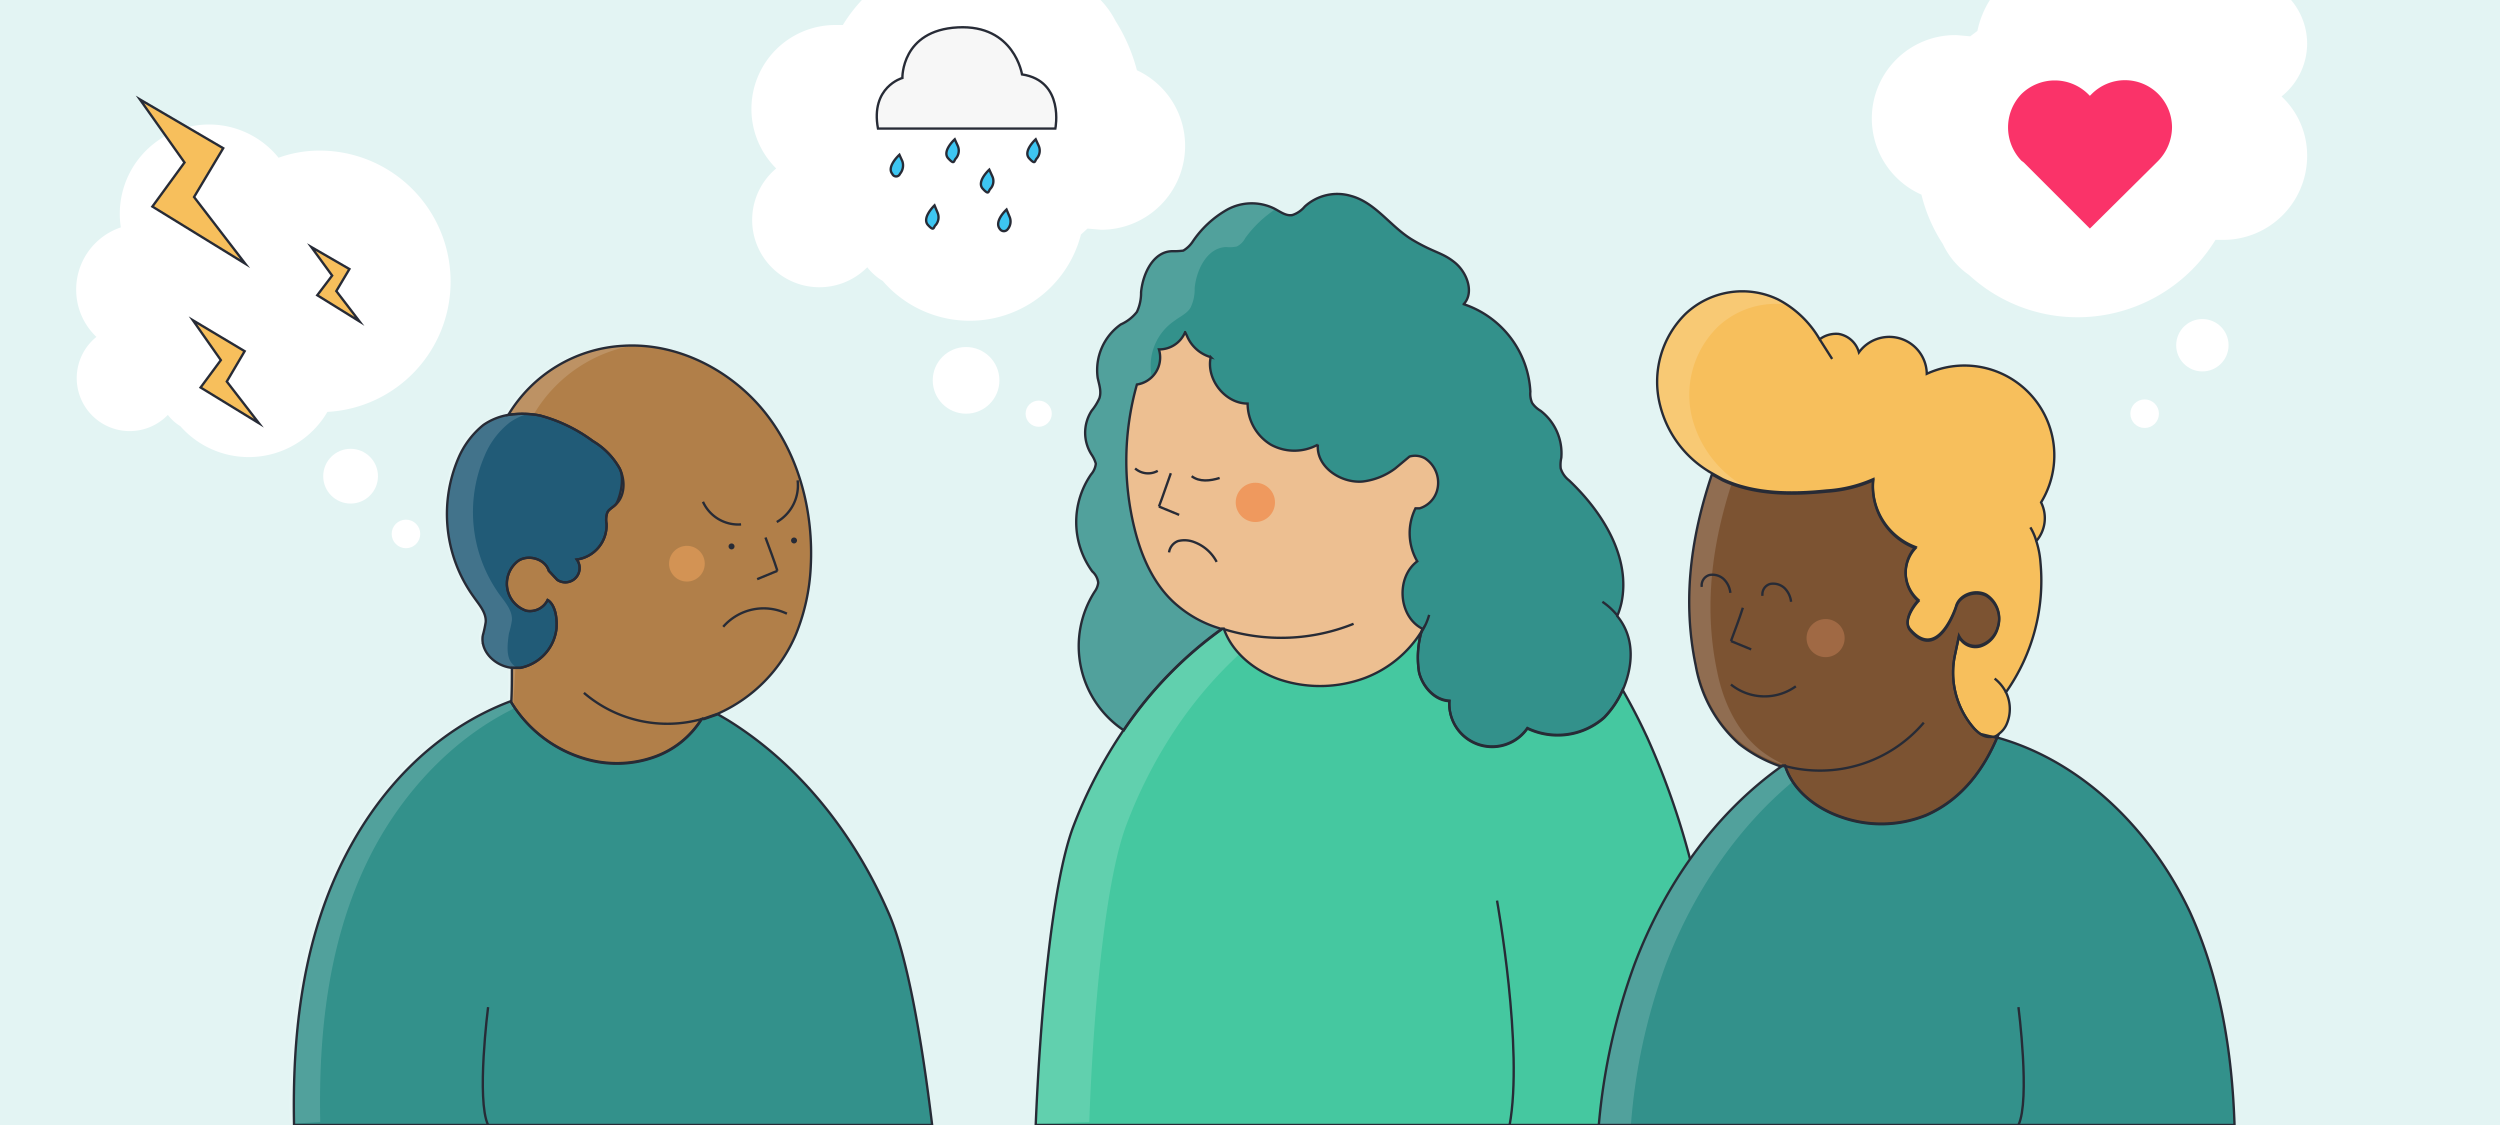 <svg id="Capa_3" data-name="Capa 3" xmlns="http://www.w3.org/2000/svg" viewBox="0 0 420 189"><defs><style>.cls-1{fill:#e3f4f3;}.cls-17,.cls-2,.cls-20{fill:none;}.cls-13,.cls-14,.cls-15,.cls-2,.cls-20{stroke:#272b36;stroke-miterlimit:10;}.cls-13,.cls-14,.cls-15,.cls-2{stroke-width:0.4px;}.cls-3{fill:#edbf91;}.cls-4{fill:#45c8a0;}.cls-5{fill:#215b77;}.cls-6{fill:#33918b;}.cls-7{fill:#7c5332;}.cls-12,.cls-8{fill:#fff;}.cls-8{opacity:0.15;}.cls-9{fill:#b17f49;}.cls-10{fill:#d39354;}.cls-11{fill:#ef995e;}.cls-13,.cls-18{fill:#f7bf5c;}.cls-14{fill:#f7f7f7;}.cls-15{fill:#3dc6f2;}.cls-16{fill:#272b36;}.cls-19{fill:#a06944;}.cls-20{stroke-width:0.4px;}.cls-21{fill:#fa3369;}</style></defs><rect class="cls-1" width="420" height="189"/><path class="cls-2" d="M191,64.5a10.6,10.6,0,0,1-2.5.2"/><path class="cls-2" d="M238.1,75.2l-1.3,1.4"/><path class="cls-2" d="M199.1,55.7a19.5,19.5,0,0,1-1-4.8"/><path class="cls-2" d="M234.8,83.8a3,3,0,0,0,3,1.6"/><path class="cls-3" d="M241.4,82.4a4.4,4.4,0,0,1-2.9,2.9h-.7a9.4,9.4,0,0,0,.3,8.9c-3.6,2.7-3.2,9.2.8,11.3a1.3,1.3,0,0,1-.1.6,19.2,19.2,0,0,1-9.5,7.8,21.6,21.6,0,0,1-14.2.3c-4.2-1.4-8.1-4.5-9.5-8.6h-.3l-.6-.2a19.6,19.6,0,0,1-6.8-3.7c-3.9-3.2-6.1-8.1-7.3-13a47.3,47.3,0,0,1,.4-24.2,4.4,4.4,0,0,0,1.5-.5,4.6,4.6,0,0,0,2.2-5.4,4.7,4.7,0,0,0,4.4-2.9l.3.6a6.2,6.2,0,0,0,4,3.6c-.8,3.7,2.4,7.8,6.2,7.8a8.1,8.1,0,0,0,3.9,6.9,8.2,8.2,0,0,0,7.9,0c-.3,3.7,3.8,6.5,7.5,6.2a11.4,11.4,0,0,0,5.5-2.2l2.4-2a3.4,3.4,0,0,1,2.6.3A4.9,4.9,0,0,1,241.4,82.4Z"/><path class="cls-4" d="M288.3,189H174c.7-17.1,2.6-40.2,6.3-50.1a79,79,0,0,1,8.5-16.3,66.7,66.7,0,0,1,16.5-17h.3c1.4,4.1,5.3,7.2,9.5,8.6a21.6,21.6,0,0,0,14.2-.3,19.2,19.2,0,0,0,9.5-7.8,15.7,15.7,0,0,0-.4,6.8c.6,2.4,2.6,4.7,5.1,4.8a7.2,7.2,0,0,0,13.1,4.6,11.8,11.8,0,0,0,12.9-1.8,15.9,15.9,0,0,0,3.1-4.6c1.6,2.8,3.1,5.7,4.4,8.6a130.3,130.3,0,0,1,11.1,57.1C288.1,182,288.2,184.9,288.3,189Z"/><path class="cls-5" d="M103.4,84.8c-.5.5-1.2.8-1.4,1.4a3.7,3.7,0,0,0-.1,1.8,5.8,5.8,0,0,1-5,6,2.4,2.4,0,0,1-3.3,3.4l-1.4-1.5c-.6-2-3.4-2.8-5.1-1.7a4.8,4.8,0,0,0,1.3,8.4,3.3,3.3,0,0,0,3.6-1.8s1.7.8,1.5,4.7a7.6,7.6,0,0,1-6.1,6.7H86c-2.8-.3-5.3-2.7-4.9-5.4a18.9,18.9,0,0,0,.5-2.3c.1-1.6-1.1-2.9-2-4.2A23.8,23.8,0,0,1,77,77a14.5,14.5,0,0,1,4.2-5.6,10.4,10.4,0,0,1,4.2-1.7,15.7,15.7,0,0,1,5.3.1,26.2,26.2,0,0,1,8.9,4.3,12.4,12.4,0,0,1,4.5,4.6C105.1,80.7,105,83.4,103.4,84.8Z"/><path class="cls-6" d="M156.6,189H49.4c-.3-14.7,1.3-29.6,7.5-42.9s16.2-23.5,28.9-28.3a.3.3,0,0,0,.1.2,21.6,21.6,0,0,0,12.3,9.5,18.8,18.8,0,0,0,11.5-.2,15.4,15.4,0,0,0,8.2-6.5h.4l2.3-.8,1.7,1c12.1,7.5,21.2,19.2,26.9,32.2C152.4,160.3,154.9,174.9,156.6,189Z"/><path class="cls-7" d="M328.4,110.2a14.2,14.2,0,0,0,3.1,12h0a6.3,6.3,0,0,0,1.2,1.1h0a2.6,2.6,0,0,0,1.9.5h.3l.6.2c-2,4.7-5.5,10.2-11.9,13a20.1,20.1,0,0,1-14.3.3c-4.1-1.4-8.1-4.4-9.4-8.6H299a23.6,23.6,0,0,1-6.8-3.7,22.9,22.9,0,0,1-7.3-13.1c-2.6-12.4-.2-23.5,2.7-32.2l1.8,1c5.4,2.5,11.6,2.5,17.5,1.9a22.9,22.9,0,0,0,7.8-1.9,11,11,0,0,0,7.1,11.4,6.2,6.2,0,0,0,.5,8.9c-1.2,1.3-2.5,3.6-1.4,4.9,4.7,5.5,7.7-3.8,7.7-3.8.5-2,3.2-3,5.1-2a4.7,4.7,0,0,1,1.9,5.5,4.4,4.4,0,0,1-2.9,3,3.1,3.1,0,0,1-3.6-1.6Z"/><path class="cls-8" d="M299.8,128.5h-.2l-.5-.2a19.6,19.6,0,0,1-6.8-3.7c-3.9-3.2-6.3-8.1-7.3-13-2.6-12.4-.2-23.6,2.6-32.2l1.9.9,1.5.7c-2.8,8.6-5.1,19.7-2.5,31.9,1,5,3.3,9.9,7.2,13.1A21.4,21.4,0,0,0,299.8,128.5Z"/><path class="cls-9" d="M136.2,95.3a34.3,34.3,0,0,1-2.5,11.3,25.4,25.4,0,0,1-13.1,13.3l-2.3.8h-.4a15.4,15.4,0,0,1-8.2,6.5,18.8,18.8,0,0,1-11.5.2A21.6,21.6,0,0,1,85.9,118v-.2c.1-1.8.1-3.8.1-5.6h1.4a7.6,7.6,0,0,0,6.1-6.7c.2-3.9-1.5-4.7-1.5-4.7a3.3,3.3,0,0,1-3.6,1.8,4.8,4.8,0,0,1-1.3-8.4c1.7-1.1,4.5-.3,5.1,1.7l1.4,1.5A2.4,2.4,0,0,0,96.9,94a5.8,5.8,0,0,0,5-6,3.7,3.7,0,0,1,.1-1.8c.2-.6.9-.9,1.4-1.4s1.7-4.1.7-6.1a12.4,12.4,0,0,0-4.5-4.6,26.2,26.2,0,0,0-8.9-4.3,15.7,15.7,0,0,0-5.3-.1,24,24,0,0,1,19.2-11.6c9.2-.6,18.3,4.1,24,11.3S136.7,86.1,136.2,95.3Z"/><path class="cls-8" d="M48.7,188.8c-.3-14.7,1.4-29.6,7.6-42.9s16.2-23.4,28.9-28.2a.3.3,0,0,1,.1.2v-.3c.1-1.8.1-3.8.1-5.5-2.8-.3-5.3-2.8-4.9-5.5.1-.8.4-1.5.5-2.2s-1.1-3-2-4.3a23.6,23.6,0,0,1-2.6-23.2,13,13,0,0,1,4.2-5.6,10.5,10.5,0,0,1,4.2-1.8A24,24,0,0,1,104,57.9a17.1,17.1,0,0,1,3.2,0A24.3,24.3,0,0,0,89.8,69.4h-.6a9.7,9.7,0,0,0-3.6,1.6,13.8,13.8,0,0,0-4.2,5.6A23.8,23.8,0,0,0,84,100c.9,1.2,2.1,2.6,2,4.2a14.2,14.2,0,0,1-.5,2.2c-.4,2.7-.4,4.6,1.1,5.6h0l-.4,7.1h0c-10.9,5.4-19.7,15.3-24.9,26.5-6.2,13.3-7.8,28.2-7.5,42.9Z"/><path class="cls-2" d="M98.1,116.4a21.5,21.5,0,0,0,19.8,4.4"/><path class="cls-2" d="M121.5,105.3a9,9,0,0,1,10.7-2.2"/><path class="cls-2" d="M205.6,105.7a32.6,32.6,0,0,0,21.8-.9"/><path class="cls-2" d="M196.4,92.8a2.4,2.4,0,0,1,1.5-1.9,4.5,4.5,0,0,1,2.8.2,7,7,0,0,1,3.7,3.3"/><circle class="cls-10" cx="115.4" cy="94.7" r="3"/><circle class="cls-11" cx="210.9" cy="84.4" r="3.3"/><path class="cls-6" d="M272.6,116a15.9,15.9,0,0,1-3.1,4.6,11.8,11.8,0,0,1-12.9,1.8,7.2,7.2,0,0,1-13.1-4.6c-2.5-.1-4.5-2.4-5.1-4.8a15.7,15.7,0,0,1,.4-6.8,1.3,1.3,0,0,0,.1-.6c-4-2.1-4.4-8.6-.8-11.3a9.4,9.4,0,0,1-.3-8.9h.7a4.4,4.4,0,0,0,2.9-2.9,4.9,4.9,0,0,0-2-5.5,3.4,3.4,0,0,0-2.6-.3l-2.4,2a11.4,11.4,0,0,1-5.5,2.2c-3.7.3-7.8-2.5-7.5-6.2a8.2,8.2,0,0,1-7.9,0,8.1,8.1,0,0,1-3.9-6.9c-3.8,0-7-4.1-6.2-7.8a6.2,6.2,0,0,1-4-3.6l-.3-.6a4.7,4.7,0,0,1-4.4,2.9,4.6,4.6,0,0,1-2.2,5.4,4.4,4.4,0,0,1-1.5.5,47.3,47.3,0,0,0-.4,24.2c1.2,4.9,3.4,9.8,7.3,13a19.6,19.6,0,0,0,6.8,3.7l.6.2a66.7,66.7,0,0,0-16.5,17,17,17,0,0,1-4.9-23.3,3.2,3.2,0,0,0,.6-1.5,3,3,0,0,0-1-1.9,14.1,14.1,0,0,1-.2-16.3,3.3,3.3,0,0,0,.8-1.8,5.1,5.1,0,0,0-.7-1.5,6.8,6.8,0,0,1,0-7.4,9.2,9.2,0,0,0,1.3-2.1c.4-1.2-.1-2.4-.3-3.5a9.4,9.4,0,0,1,3.9-8.9,7.1,7.1,0,0,0,2.7-2.1,7.5,7.5,0,0,0,.7-3.3c.3-3.2,2.1-6.9,5.3-6.9a10.9,10.9,0,0,0,1.8-.1,5,5,0,0,0,1.5-1.4,17.2,17.2,0,0,1,5.9-5.5,8.6,8.6,0,0,1,7.8-.2c1,.5,2.1,1.4,3.2,1.1a4.6,4.6,0,0,0,2-1.4,8.1,8.1,0,0,1,7.7-1.8c4.2,1.1,6.7,5.2,10.4,7.4s5,2.1,7.1,3.8,3.3,5.1,1.5,7a16.4,16.4,0,0,1,11.2,14.7,3.8,3.8,0,0,0,.3,1.9,4.4,4.4,0,0,0,1.4,1.3,9,9,0,0,1,3.5,7.9,5.5,5.5,0,0,0-.1,1.8,4.1,4.1,0,0,0,1.4,2c5.7,5.4,10.4,13,8.8,20.6a14.2,14.2,0,0,1-.7,2.2C274.9,107.4,274.2,112.3,272.6,116Z"/><path class="cls-8" d="M174,188.8c.7-17.1,2.6-40.2,6.3-50a77.3,77.3,0,0,1,8.5-16.4,17.2,17.2,0,0,1-6.9-9.4,17.5,17.5,0,0,1,2-13.9,2.5,2.5,0,0,0,.6-1.5,3.2,3.2,0,0,0-1-1.9,14.1,14.1,0,0,1-.2-16.3,3,3,0,0,0,.8-1.7,3.5,3.5,0,0,0-.7-1.5,7,7,0,0,1,0-7.5,9.2,9.2,0,0,0,1.3-2.1c.4-1.1-.1-2.3-.3-3.5a9.4,9.4,0,0,1,3.9-8.9,7.1,7.1,0,0,0,2.7-2.1,7.2,7.2,0,0,0,.7-3.3c.3-3.2,2.1-6.9,5.3-6.9a5.5,5.5,0,0,0,1.8-.1,3.3,3.3,0,0,0,1.5-1.4,16.9,16.9,0,0,1,5.9-5.4,8.3,8.3,0,0,1,7.8-.3l.5.3a19.4,19.4,0,0,0-5.3,5,3.2,3.2,0,0,1-1.4,1.4,5.5,5.5,0,0,1-1.8.1c-3.2.1-5,3.8-5.3,6.9a7,7,0,0,1-.7,3.3c-.6,1-1.8,1.5-2.7,2.2a9.1,9.1,0,0,0-3.9,8.8c0,.2,0,.3.1.4l-1,.8-1.5.5A46.3,46.3,0,0,0,189.9,85c.2,1.2.4,2.3.7,3.5,1.2,4.9,3.4,9.8,7.3,13.1a21.1,21.1,0,0,0,6.8,3.6l.6.2.3.2a14.5,14.5,0,0,0,2.6,4.3A70.7,70.7,0,0,0,197.8,122a79.8,79.8,0,0,0-8.5,16.4c-3.8,9.9-5.7,33-6.3,50.1Z"/><path class="cls-2" d="M271.7,103.4a11.2,11.2,0,0,0-2.5-2.3"/><path class="cls-2" d="M240.1,103.3a10.8,10.8,0,0,1-1.3,2.9"/><path class="cls-12" d="M199.1,24.5A14.1,14.1,0,0,1,185,38.6l-2.3-.2-1.1,1a19.3,19.3,0,0,1-33.3,7.8,9.6,9.6,0,0,1-2.6-2.3,11.3,11.3,0,1,1-15.3-16.6,14.1,14.1,0,0,1,9.8-24.1h1.4A25.9,25.9,0,0,1,144.8,0h40.1a14.8,14.8,0,0,1,2.5,3.5,29.4,29.4,0,0,1,3.6,8.3A14,14,0,0,1,199.1,24.5Z"/><path class="cls-12" d="M75.7,47.3a22,22,0,0,0-21.9-22,20.2,20.2,0,0,0-7,1.2A15,15,0,0,0,20.3,38.2a11,11,0,0,0-7.5,10.5,10.9,10.9,0,0,0,3.4,7.9,8.9,8.9,0,1,0,12,13.1,7.6,7.6,0,0,0,2.1,1.9A15.3,15.3,0,0,0,55,69.2,21.9,21.9,0,0,0,75.7,47.3Z"/><circle class="cls-12" cx="58.9" cy="80" r="4.6"/><circle class="cls-12" cx="68.2" cy="89.7" r="2.4"/><circle class="cls-12" cx="162.3" cy="63.9" r="5.6"/><circle class="cls-12" cx="174.5" cy="69.5" r="2.2"/><circle class="cls-12" cx="370" cy="58" r="4.4"/><circle class="cls-12" cx="360.3" cy="69.5" r="2.4"/><polygon class="cls-13" points="32.4 53.8 37.1 60.5 33.7 65.1 43.5 71.1 38.1 64.1 41.1 59 32.4 53.8"/><polygon class="cls-13" points="52.3 41.5 55.8 46.3 53.3 49.6 60.4 54 56.5 48.9 58.7 45.2 52.3 41.5"/><polygon class="cls-13" points="23.5 16.7 31 27.3 25.6 34.7 41.2 44.3 32.6 33.1 37.5 24.9 23.5 16.7"/><path class="cls-14" d="M177.3,21.6s1.6-8-5.6-9.1c0,0-1.3-8.4-10.8-7.9s-9.3,8.5-9.3,8.5-5.4,1.5-4.1,8.5Z"/><path class="cls-15" d="M151.1,26s-2.2,2-1.2,3.2a.7.7,0,0,0,1.3,0,2.2,2.2,0,0,0,.4-2.1Z"/><path class="cls-15" d="M160.4,23.4s-2.2,2-1.1,3.2.9.4,1.3,0a2,2,0,0,0,.3-2.1Z"/><path class="cls-15" d="M157,34.5s-2.2,2.1-1.1,3.3.9.3,1.3,0a2,2,0,0,0,.3-2.1Z"/><path class="cls-15" d="M166.2,28.5s-2.2,2-1.1,3.2.9.4,1.3,0a1.9,1.9,0,0,0,.3-2.1Z"/><path class="cls-15" d="M174,23.4s-2.2,2-1.1,3.2.9.4,1.3,0a2,2,0,0,0,.3-2.1Z"/><path class="cls-15" d="M169.1,35.2s-2.2,2-1.1,3.3a.8.8,0,0,0,1.3,0,2,2,0,0,0,.3-2.1Z"/><path class="cls-2" d="M118.1,84.3a6.5,6.5,0,0,0,6.4,3.8"/><path class="cls-2" d="M130.5,87.7a7.1,7.1,0,0,0,3.5-7"/><path class="cls-2" d="M130.6,95.9c-.6-1.9-1.3-3.7-2-5.6"/><path class="cls-2" d="M130.6,95.9l-3.4,1.4"/><path class="cls-2" d="M196.7,79.5c-.7,1.9-1.3,3.8-2,5.6"/><path class="cls-2" d="M198.1,86.5l-3.4-1.4"/><path class="cls-16" d="M122.9,92.3a.5.5,0,0,0,0-1,.5.5,0,1,0,0,1Z"/><path class="cls-16" d="M133.4,91.3a.5.5,0,1,0,0-1,.5.5,0,0,0,0,1Z"/><path class="cls-2" d="M190.7,78.7a3.3,3.3,0,0,0,3.8.4"/><path class="cls-2" d="M200.2,80c1.3,1,3.1.8,4.7.3"/><path class="cls-2" d="M103.4,84.8c-.5.5-1.2.8-1.4,1.4a3.7,3.7,0,0,0-.1,1.8,5.8,5.8,0,0,1-5,6,2.4,2.4,0,0,1-3.3,3.4l-1.4-1.5c-.6-2-3.4-2.8-5.1-1.7a4.8,4.8,0,0,0,1.3,8.4,3.3,3.3,0,0,0,3.6-1.8s1.7.8,1.5,4.7a7.6,7.6,0,0,1-6.1,6.7H86c-2.8-.3-5.3-2.7-4.9-5.4a18.9,18.9,0,0,0,.5-2.3c.1-1.6-1.1-2.9-2-4.2A23.8,23.8,0,0,1,77,77a14.5,14.5,0,0,1,4.2-5.6,10.4,10.4,0,0,1,4.2-1.7,15.7,15.7,0,0,1,5.3.1,26.2,26.2,0,0,1,8.9,4.3,12.4,12.4,0,0,1,4.5,4.6C105.1,80.7,105,83.4,103.4,84.8Z"/><path class="cls-2" d="M156.6,189H49.4c-.3-14.7,1.3-29.6,7.5-42.9s16.2-23.5,28.9-28.3a.3.3,0,0,0,.1.2,21.6,21.6,0,0,0,12.3,9.5,18.8,18.8,0,0,0,11.5-.2,15.4,15.4,0,0,0,8.2-6.5h.4l2.3-.8,1.7,1c12.1,7.5,21.2,19.2,26.9,32.2C152.4,160.3,154.9,174.9,156.6,189Z"/><path class="cls-2" d="M136.2,95.3a34.3,34.3,0,0,1-2.5,11.3,25.4,25.4,0,0,1-13.1,13.3l-2.3.8h-.4a15.4,15.4,0,0,1-8.2,6.5,18.8,18.8,0,0,1-11.5.2A21.6,21.6,0,0,1,85.9,118v-.2c.1-1.8.1-3.8.1-5.6h1.4a7.6,7.6,0,0,0,6.1-6.7c.2-3.9-1.5-4.7-1.5-4.7a3.3,3.3,0,0,1-3.6,1.8,4.8,4.8,0,0,1-1.3-8.4c1.7-1.1,4.5-.3,5.1,1.7l1.4,1.5A2.4,2.4,0,0,0,96.9,94a5.8,5.8,0,0,0,5-6,3.7,3.7,0,0,1,.1-1.8c.2-.6.9-.9,1.4-1.4s1.7-4.1.7-6.1a12.4,12.4,0,0,0-4.5-4.6,26.2,26.2,0,0,0-8.9-4.3,15.7,15.7,0,0,0-5.3-.1,24,24,0,0,1,19.2-11.6c9.2-.6,18.3,4.1,24,11.3S136.7,86.1,136.2,95.3Z"/><path class="cls-2" d="M82,169.2s-2,15.6,0,19.8"/><path class="cls-2" d="M251.5,151.3s4.5,24.9,2.1,37.8"/><path class="cls-17" d="M241.4,82.4a4.4,4.4,0,0,1-2.9,2.9h-.7a9.4,9.4,0,0,0,.3,8.9c-3.6,2.7-3.2,9.2.8,11.3a1.3,1.3,0,0,1-.1.6,19.2,19.2,0,0,1-9.5,7.8,21.6,21.6,0,0,1-14.2.3c-4.2-1.4-8.1-4.5-9.5-8.6h-.3l-.6-.2a19.6,19.6,0,0,1-6.8-3.7c-3.9-3.2-6.1-8.1-7.3-13a47.3,47.3,0,0,1,.4-24.2,4.4,4.4,0,0,0,1.5-.5,4.6,4.6,0,0,0,2.2-5.4,4.7,4.7,0,0,0,4.4-2.9l.3.6a6.2,6.2,0,0,0,4,3.6c-.8,3.7,2.4,7.8,6.2,7.8a8.1,8.1,0,0,0,3.9,6.9,8.2,8.2,0,0,0,7.9,0c-.3,3.7,3.8,6.5,7.5,6.2a11.4,11.4,0,0,0,5.5-2.2l2.4-2a3.4,3.4,0,0,1,2.6.3A4.9,4.9,0,0,1,241.4,82.4Z"/><path class="cls-2" d="M288.3,189H174c.7-17.1,2.6-40.2,6.3-50.1a79,79,0,0,1,8.5-16.3,66.7,66.7,0,0,1,16.5-17h.3c1.4,4.1,5.3,7.2,9.5,8.6a21.6,21.6,0,0,0,14.2-.3,19.2,19.2,0,0,0,9.5-7.8,15.7,15.7,0,0,0-.4,6.8c.6,2.4,2.6,4.7,5.1,4.8a7.2,7.2,0,0,0,13.1,4.6,11.8,11.8,0,0,0,12.9-1.8,15.9,15.9,0,0,0,3.1-4.6c1.6,2.8,3.1,5.7,4.4,8.6a130.3,130.3,0,0,1,11.1,57.1C288.1,182,288.2,184.9,288.3,189Z"/><path class="cls-2" d="M272.6,116a15.9,15.9,0,0,1-3.1,4.6,11.8,11.8,0,0,1-12.9,1.8,7.2,7.2,0,0,1-13.1-4.6c-2.5-.1-4.5-2.4-5.1-4.8a15.7,15.7,0,0,1,.4-6.8,1.3,1.3,0,0,0,.1-.6c-4-2.1-4.4-8.6-.8-11.3a9.4,9.4,0,0,1-.3-8.9h.7a4.4,4.4,0,0,0,2.9-2.9,4.9,4.9,0,0,0-2-5.5,3.4,3.4,0,0,0-2.6-.3l-2.4,2a11.4,11.4,0,0,1-5.5,2.2c-3.7.3-7.8-2.5-7.5-6.2a8.2,8.2,0,0,1-7.9,0,8.1,8.1,0,0,1-3.9-6.9c-3.8,0-7-4.1-6.2-7.8a6.2,6.2,0,0,1-4-3.6l-.3-.6a4.7,4.7,0,0,1-4.4,2.9,4.6,4.6,0,0,1-2.2,5.4,4.4,4.4,0,0,1-1.5.5,47.3,47.3,0,0,0-.4,24.2c1.2,4.9,3.4,9.8,7.3,13a19.6,19.6,0,0,0,6.8,3.7l.6.2a66.7,66.7,0,0,0-16.5,17,17,17,0,0,1-4.9-23.3,3.2,3.2,0,0,0,.6-1.5,3,3,0,0,0-1-1.9,14.1,14.1,0,0,1-.2-16.3,3.3,3.3,0,0,0,.8-1.8,5.1,5.1,0,0,0-.7-1.5,6.8,6.8,0,0,1,0-7.4,9.2,9.2,0,0,0,1.3-2.1c.4-1.2-.1-2.4-.3-3.5a9.4,9.4,0,0,1,3.9-8.9,7.1,7.1,0,0,0,2.7-2.1,7.5,7.5,0,0,0,.7-3.3c.3-3.2,2.1-6.9,5.3-6.9a10.9,10.9,0,0,0,1.8-.1,5,5,0,0,0,1.5-1.4,17.2,17.2,0,0,1,5.9-5.5,8.6,8.6,0,0,1,7.8-.2c1,.5,2.1,1.4,3.2,1.1a4.6,4.6,0,0,0,2-1.4,8.1,8.1,0,0,1,7.7-1.8c4.2,1.1,6.7,5.2,10.4,7.4s5,2.1,7.1,3.8,3.3,5.1,1.5,7a16.4,16.4,0,0,1,11.2,14.7,3.8,3.8,0,0,0,.3,1.9,4.4,4.4,0,0,0,1.4,1.3,9,9,0,0,1,3.5,7.9,5.5,5.5,0,0,0-.1,1.8,4.1,4.1,0,0,0,1.4,2c5.7,5.4,10.4,13,8.8,20.6a14.2,14.2,0,0,1-.7,2.2C274.9,107.4,274.2,112.3,272.6,116Z"/><path class="cls-2" d="M335.8,123.3l-.3.7"/><path class="cls-2" d="M290.8,115a9,9,0,0,0,10.9.3"/><path class="cls-2" d="M342.9,84.4a4.9,4.9,0,0,0-1.4-1.8"/><path class="cls-18" d="M342.1,90.9a15.3,15.3,0,0,1,.7,3.6,32.5,32.5,0,0,1-5.8,21.8h0a6.4,6.4,0,0,1,.1,5.4,4,4,0,0,1-1.3,1.6h0a2,2,0,0,1-.9.5h-.1l-2.1-.5h0a6.3,6.3,0,0,1-1.2-1.1h0a14.2,14.2,0,0,1-3.1-12l.7-3.4a3.1,3.1,0,0,0,3.6,1.6,4.4,4.4,0,0,0,2.9-3,4.7,4.7,0,0,0-1.9-5.5c-1.9-1-4.6,0-5.1,2,0,0-3,9.3-7.7,3.8-1.1-1.3.2-3.6,1.4-4.9a6.2,6.2,0,0,1-.5-8.9,11,11,0,0,1-7.1-11.4,22.9,22.9,0,0,1-7.8,1.9c-5.9.6-12.1.6-17.5-1.9l-1.8-1a18.1,18.1,0,0,1-8.7-11.4,16,16,0,0,1,4.3-15.4,13.9,13.9,0,0,1,15.5-2.4,17.3,17.3,0,0,1,7,6.7,4.6,4.6,0,0,1,3.2-.9,4.3,4.3,0,0,1,3.4,3.1,6.3,6.3,0,0,1,11.4,3.6,15.1,15.1,0,0,1,19.2,21.6A5.9,5.9,0,0,1,342.1,90.9Z"/><path class="cls-8" d="M288.6,54.9a16,16,0,0,0-4.3,15.4A18.8,18.8,0,0,0,293,81.7h.1a23.2,23.2,0,0,1-3.7-1.3l-1.8-1a18.1,18.1,0,0,1-8.7-11.4,16,16,0,0,1,4.3-15.4,13.9,13.9,0,0,1,15.5-2.4,9.5,9.5,0,0,1,1.7,1A14.2,14.2,0,0,0,288.6,54.9Z"/><path class="cls-2" d="M342.1,90.9a9.4,9.4,0,0,0-1-2.3"/><path class="cls-6" d="M375.4,189H268.6a104.5,104.5,0,0,1,6-27c5-13.2,13.4-25.3,24.9-33.4h.4c1.3,4.2,5.3,7.2,9.4,8.6a20.1,20.1,0,0,0,14.3-.3c6.4-2.8,9.9-8.3,11.9-13,14.4,4,26,15.7,32.4,29.3C373,164.4,375,176.7,375.4,189Z"/><path class="cls-8" d="M301.2,131.3c-9.6,8-16.8,18.9-21.3,30.6a99.5,99.5,0,0,0-5.9,27h-5.4a103.6,103.6,0,0,1,6-27c5-13.2,13.4-25.3,24.9-33.4h.4A11.3,11.3,0,0,0,301.2,131.3Z"/><path class="cls-12" d="M383.3,16.2a13.6,13.6,0,0,1,4.3,10.1,14.1,14.1,0,0,1-14.1,14h-1.3a27.2,27.2,0,0,1-23.2,13,26.9,26.9,0,0,1-18.2-7.1,13.1,13.1,0,0,1-4.4-5.2,26.8,26.8,0,0,1-3.6-8.3,14,14,0,0,1,5.9-26.8l2.3.2,1.2-.9A15.8,15.8,0,0,1,334.3,0h50.6a11.4,11.4,0,0,1,2.7,7.4A11.4,11.4,0,0,1,383.3,16.2Z"/><path class="cls-2" d="M292.8,102.1c-.6,1.9-1.3,3.7-2,5.6"/><path class="cls-2" d="M294.2,109.1l-3.4-1.4"/><path class="cls-2" d="M296.1,100.1a1.8,1.8,0,0,1,1.3-2,2.8,2.8,0,0,1,2.4.7,3.8,3.8,0,0,1,1.1,2.3"/><path class="cls-2" d="M285.9,98.6a1.8,1.8,0,0,1,1.3-2,2.8,2.8,0,0,1,2.4.7,3.8,3.8,0,0,1,1.1,2.3"/><circle class="cls-19" cx="306.7" cy="107.2" r="3.2"/><path class="cls-2" d="M299.9,128.7a22.9,22.9,0,0,0,23.3-7.3"/><path class="cls-2" d="M339.1,169.2s2,15.6,0,19.8"/><path class="cls-2" d="M307.8,60.3,305.7,57"/><path class="cls-2" d="M337,116.3a7.1,7.1,0,0,0-1.9-2.3"/><path class="cls-2" d="M342.1,90.9a15.3,15.3,0,0,1,.7,3.6,32.5,32.5,0,0,1-5.8,21.8h0a6.4,6.4,0,0,1,.1,5.4,4,4,0,0,1-1.3,1.6h0a2,2,0,0,1-.9.5h-.1l-2.1-.5h0a6.3,6.3,0,0,1-1.2-1.1h0a14.2,14.2,0,0,1-3.1-12l.7-3.4a3.1,3.1,0,0,0,3.6,1.6,4.4,4.4,0,0,0,2.9-3,4.7,4.7,0,0,0-1.9-5.5c-1.9-1-4.6,0-5.1,2,0,0-3,9.3-7.7,3.8-1.1-1.3.2-3.6,1.4-4.9a6.2,6.2,0,0,1-.5-8.9,11,11,0,0,1-7.1-11.4,22.9,22.9,0,0,1-7.8,1.9c-5.9.6-12.1.6-17.5-1.9l-1.8-1a18.1,18.1,0,0,1-8.7-11.4,16,16,0,0,1,4.3-15.4,13.9,13.9,0,0,1,15.5-2.4,17.3,17.3,0,0,1,7,6.7,4.6,4.6,0,0,1,3.2-.9,4.3,4.3,0,0,1,3.4,3.1,6.3,6.3,0,0,1,11.4,3.6,15.1,15.1,0,0,1,19.2,21.6A5.9,5.9,0,0,1,342.1,90.9Z"/><path class="cls-20" d="M328.4,110.2a14.2,14.2,0,0,0,3.1,12h0a6.3,6.3,0,0,0,1.2,1.1h0a2.6,2.6,0,0,0,1.9.5h.3l.6.2c-2,4.7-5.5,10.2-11.9,13a20.1,20.1,0,0,1-14.3.3c-4.1-1.4-8.1-4.4-9.4-8.6H299a23.6,23.6,0,0,1-6.8-3.7,22.9,22.9,0,0,1-7.3-13.1c-2.6-12.4-.2-23.5,2.7-32.2l1.8,1c5.4,2.5,11.6,2.5,17.5,1.9a22.9,22.9,0,0,0,7.8-1.9,11,11,0,0,0,7.1,11.4,6.2,6.2,0,0,0,.5,8.9c-1.2,1.3-2.5,3.6-1.4,4.9,4.7,5.5,7.7-3.8,7.7-3.8.5-2,3.2-3,5.1-2a4.7,4.7,0,0,1,1.9,5.5,4.4,4.4,0,0,1-2.9,3,3.1,3.1,0,0,1-3.6-1.6Z"/><path class="cls-2" d="M375.4,189H268.6a104.5,104.5,0,0,1,6-27c5-13.2,13.4-25.3,24.9-33.4h.4c1.3,4.2,5.3,7.2,9.4,8.6a20.1,20.1,0,0,0,14.3-.3c6.4-2.8,9.9-8.3,11.9-13,14.4,4,26,15.7,32.4,29.3C373,164.4,375,176.7,375.4,189Z"/><path class="cls-21" d="M364.9,21.4a8.2,8.2,0,0,1-2.3,5.6l-.3.3L351.1,38.4,340,27.3l-.4-.3a8.1,8.1,0,0,1,0-11.2,8,8,0,0,1,11.2,0l.3.3.3-.3a7.9,7.9,0,0,1,11.2,0A8,8,0,0,1,364.9,21.4Z"/></svg>
